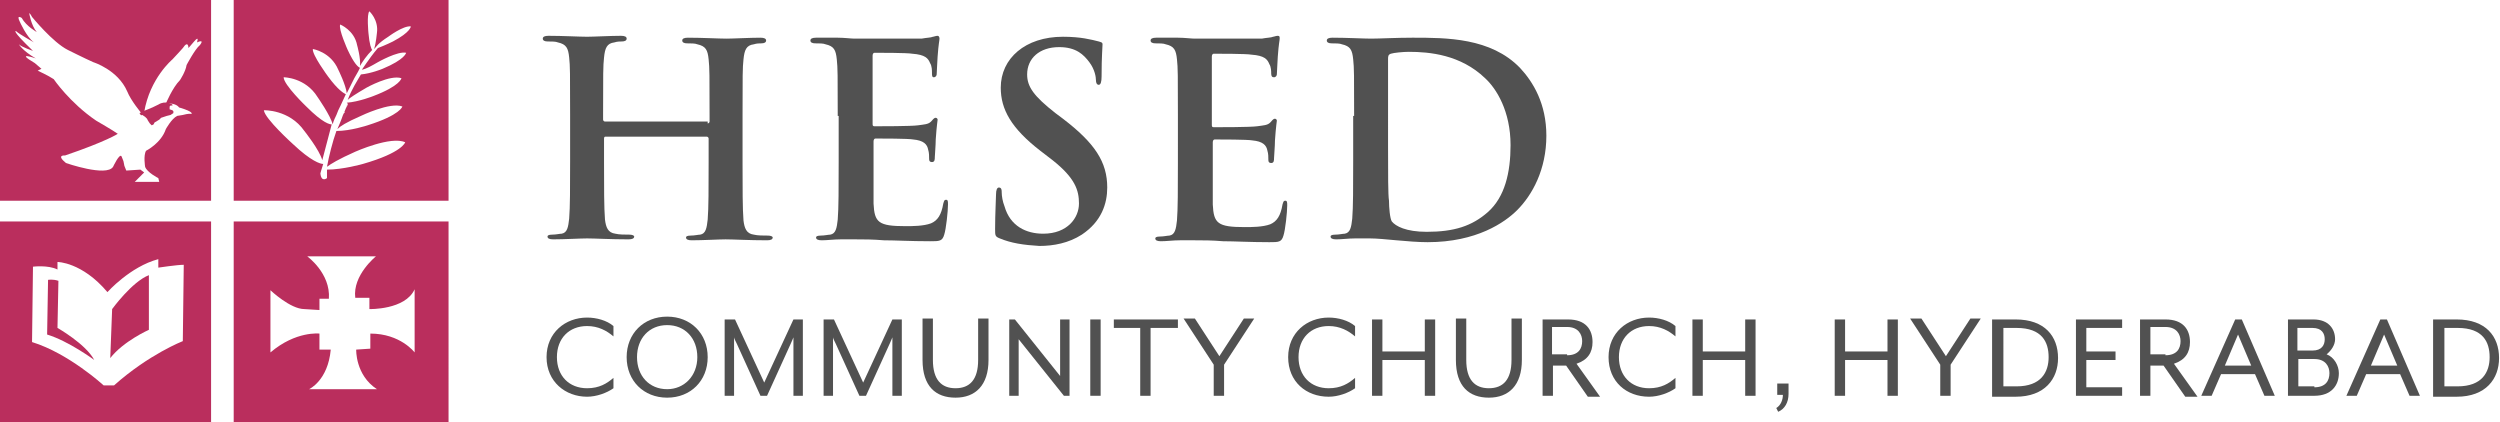 <?xml version="1.0" encoding="utf-8"?>
<!-- Generator: Adobe Illustrator 25.0.1, SVG Export Plug-In . SVG Version: 6.00 Build 0)  -->
<svg version="1.1" id="Layer_1" xmlns="http://www.w3.org/2000/svg" xmlns:xlink="http://www.w3.org/1999/xlink" x="0px" y="0px"
	 viewBox="0 0 265.3 44.8" style="enable-background:new 0 0 265.3 44.8;" xml:space="preserve">
<style type="text/css">
	.st0{fill:#BA2E5D;}
	.st1{fill:#515151;}
</style>
<g>
	<path class="st0" d="M15.1,12.2l0.3,0.2l0.2,0.2l0.1,0.2l0.2,0.3l0.2,0.2l0.2-0.1l0.1-0.2l0.5-0.3l0.2-0.2l0.6-0.2l0.4-0.1l0.3-0.2
		l0-0.2l-0.1-0.1L18,11.6l0-0.3l0.1-0.1h0.2l0-0.1c0,0-0.7-0.5-1.5,0c-0.8,0.4-1.1,0.5-1.1,0.5l-0.5,0.2l-0.4,0.2
		C14.9,12.1,14.9,12.3,15.1,12.2"/>
	<path class="st0" d="M0,21.3h22.4V0H0V21.3z M1.7,3.3C2,3.6,3.6,4.5,3.6,4.5C2.8,3.9,2.1,2.3,2.1,2.3C1.7,1.5,2.3,1.9,2.3,1.9
		c0.5,0.9,1.6,1.5,1.6,1.5c-0.6-0.7-0.8-2-0.8-2s0.1,0,0.3,0.4c0,0,0,0,0,0c0,0,2.2,2.7,3.8,3.5c0,0,1.8,0.9,2.7,1.3
		c0,0,2.6,0.8,3.6,3.1C13.9,10.7,15,12,15,12l0.3-0.1c0.6-3.6,3-5.6,3-5.6c0.3-0.3,1.1-1.2,1.1-1.2C20,4.2,20,5.1,20,5.1l0.6-0.7
		c0.6-0.7,0.3,0.1,0.3,0.1c0.9-0.4,0.3,0.3,0.3,0.3c-0.5,0.4-1.4,2.1-1.4,2.1c-0.1,0.7-0.7,1.6-0.7,1.6c-0.8,0.8-1.5,2.5-1.5,2.5
		l0.1,0c1-0.1,1.3,0.4,1.3,0.4c1.7,0.5,1.3,0.7,1.3,0.7c-0.2-0.1-0.9,0.1-0.9,0.1l-0.6,0.1c-0.6,0.3-1.2,1.4-1.2,1.4
		c-0.5,1.5-2.1,2.3-2.1,2.3c-0.3,0.5-0.1,1.7-0.1,1.7c0.2,0.6,1.4,1.2,1.4,1.2l0.1,0.4l-2.6,0l0.2-0.2l0.8-0.8L14.9,18l-1.5,0.1
		l-0.2-0.5l-0.1-0.5l-0.2-0.5c-0.2-0.4-0.9,1.1-0.9,1.1C11.3,18.8,7,17.3,7,17.3c-1.1-0.9-0.1-0.8-0.1-0.8c4.4-1.5,5.6-2.3,5.6-2.3
		c-0.4-0.3-2.3-1.4-2.3-1.4c-2.8-1.9-4.5-4.4-4.5-4.4C5.1,8,4,7.5,4,7.5l0.4-0.2L3.7,6.7C1.5,5.4,3.8,6.2,3.8,6.2
		C2.4,5.4,2,4.7,2,4.7C2.3,5,3.5,5.4,3.5,5.4C1.1,3.1,1.7,3.3,1.7,3.3"/>
	<path class="st0" d="M24.8,21.3h22.8V0H24.8V21.3z M40.1,6.6c0,0,2.1-1.2,3-1c0,0-0.1,0.7-2.5,1.7c0,0-1.2,0.5-2.3,0.6
		c-0.4,0.7-1,1.6-1.4,2.7c0.2-0.2,0.8-0.6,2-1.3c0,0,2.5-1.4,3.7-1c0,0-0.1,0.8-3,1.9c0,0-1.5,0.6-2.8,0.7L36.9,11c0,0,0-0.1,0-0.1
		c0,0,0,0.1,0,0.1l0,0.1c0,0.1,0,0.1-0.1,0.2c0-0.1,0-0.1,0.1-0.2l-0.2,0.4l0,0l0,0L36.5,12c0-0.1,0-0.1,0.1-0.1c0,0,0,0.1-0.1,0.1
		l-0.1,0.2c0,0-0.2,0.6-0.6,1.5c0.3-0.3,0.9-0.7,2.5-1.4c0,0,3.1-1.5,4.4-1c0,0-0.2,0.9-3.7,2c0,0-1.8,0.6-3.3,0.6
		c-0.4,1.1-0.8,2.7-1,3.8c0.4-0.3,1.2-0.8,3-1.6c0,0,3.8-1.7,5.3-1c0,0-0.3,1.1-4.5,2.3c0,0-2.1,0.6-3.8,0.6c0,0.4,0,0.7,0,0.9
		c0,0-0.6,0.5-0.7-0.5c0,0,0.1-0.4,0.3-1c-0.3,0-1.3-0.3-3.2-2.1c0,0-3-2.7-3.1-3.6c0,0,2.7-0.1,4.3,2.2c0,0,1.6,2,1.9,3.1
		c0.3-1.1,0.7-2.7,1-3.8c-0.2,0-0.9-0.1-2.7-1.9c0,0-2.4-2.3-2.4-3.1c0,0,2.3,0,3.6,2.1c0,0,1.4,2,1.6,2.9c0.1-0.4,0.3-0.8,0.4-1
		l0.2-0.5c0,0,0.4-0.8,0.8-1.7c-0.2-0.1-0.8-0.4-1.9-1.9c0,0-1.7-2.3-1.6-2.9c0,0,1.9,0.3,2.7,2.2c0,0,0.8,1.6,0.9,2.5
		c0.3-0.6,0.6-1.2,0.8-1.6l0.4-0.7c0,0,0.1-0.2,0.2-0.4c-0.2-0.1-0.6-0.4-1.3-1.9c0,0-1-2.2-0.8-2.7c0,0,1.5,0.6,1.8,2.2
		c0,0,0.4,1.4,0.3,2.2c0.3-0.5,0.7-1.1,1.3-1.7c-0.1-0.1-0.3-0.6-0.4-1.8c0,0-0.2-2,0.1-2.3c0,0,1,0.9,0.8,2.3c0,0-0.1,1.1-0.3,1.7
		c0,0,0.1-0.1,0.1-0.1c0.1-0.1,0.3-0.5,1.4-1.2c0,0,1.6-1.2,2.4-1.1c0,0,0,0.6-1.9,1.6c0,0-0.8,0.4-1.6,0.7c-0.6,0.7-1,1.3-1,1.3
		s-0.3,0.4-0.7,1C38.9,7.3,39.4,7,40.1,6.6"/>
	<path class="st0" d="M6.1,34.8l0.1-5c-0.6-0.2-1.1-0.1-1.1-0.1L5,35.5c2.3,0.7,5,2.7,5,2.7C9.1,36.5,6.1,34.8,6.1,34.8"/>
	<path class="st0" d="M0,44.8h22.4V23.5H0V44.8z M3.5,28.3c0,0,1.6-0.2,2.6,0.3v-0.8c0,0,2.6,0,5.3,3.2c0,0,2.4-2.7,5.4-3.5v0.9
		c0,0,2-0.3,2.7-0.3l-0.1,8.1c0,0-3.6,1.4-7.3,4.7H11c0,0-3.7-3.4-7.6-4.6L3.5,28.3z"/>
	<path class="st0" d="M15.8,35v-5.8c-1.8,0.7-3.9,3.6-3.9,3.6L11.7,38C13.1,36.2,15.8,35,15.8,35"/>
	<path class="st0" d="M24.8,44.8h22.8V23.5H24.8V44.8z M28.7,30.8c0,0,2.1,2,3.6,2l1.6,0.1v-1.2h1c0.2-2.7-2.3-4.5-2.3-4.5h7.3
		c0,0-2.5,2-2.2,4.4h1.5v1.2c0,0,3.8,0.1,4.8-2.1v6.7c0,0-1.5-2-4.7-2V37l-1.5,0.1c0,0-0.1,2.7,2.2,4.2h-7.2c0,0,2-0.9,2.3-4.2h-1.2
		v-1.7c0,0-2.5-0.3-5.2,2L28.7,30.8z"/>
</g>
<g>
	<path class="st1" d="M58,37.9c0-2.6,2-4.2,4.3-4.2c1,0,2.1,0.3,2.8,0.9v1.1c-0.7-0.6-1.6-1.1-2.8-1.1c-1.9,0-3.2,1.3-3.2,3.3
		c0,2,1.3,3.3,3.2,3.3c1.3,0,2.1-0.5,2.8-1.1v1.1c-0.7,0.5-1.8,0.9-2.8,0.9C60,42.1,58,40.5,58,37.9z"/>
	<path class="st1" d="M66.5,37.9c0-2.5,1.8-4.3,4.3-4.3c2.5,0,4.3,1.8,4.3,4.3c0,2.5-1.8,4.3-4.3,4.3C68.3,42.2,66.5,40.4,66.5,37.9
		z M74,37.9c0-2-1.3-3.4-3.2-3.4c-1.9,0-3.2,1.4-3.2,3.4c0,2,1.3,3.4,3.2,3.4C72.6,41.3,74,39.9,74,37.9z"/>
	<path class="st1" d="M76.9,33.9h1.1l3.1,6.7l3.1-6.7h1V42h-1v-5.5c0-0.2,0-0.7,0-0.7c0,0-0.2,0.5-0.3,0.7L81.4,42h-0.7l-2.5-5.5
		c-0.1-0.2-0.3-0.6-0.3-0.7c0,0,0,0.5,0,0.7V42h-1V33.9z"/>
	<path class="st1" d="M87.4,33.9h1.1l3.1,6.7l3.1-6.7h1V42h-1v-5.5c0-0.2,0-0.7,0-0.7c0,0-0.2,0.5-0.3,0.7L91.9,42h-0.7l-2.5-5.5
		c-0.1-0.2-0.3-0.6-0.3-0.7c0,0,0,0.5,0,0.7V42h-1V33.9z"/>
	<path class="st1" d="M97.9,38.2v-4.4H99v4.4c0,2.1,0.9,3,2.4,3s2.4-0.9,2.4-3v-4.4h1.1v4.4c0,2.7-1.4,4-3.5,4
		C99.3,42.2,97.9,41,97.9,38.2z"/>
	<path class="st1" d="M107.1,33.9h0.6l4.8,6v-6h1V42h-0.6l-4.8-6v6h-1V33.9z"/>
	<path class="st1" d="M115.7,33.9h1.1V42h-1.1V33.9z"/>
	<path class="st1" d="M121.1,34.8h-2.9v-0.9h6.8v0.9h-2.9V42h-1.1V34.8z"/>
	<path class="st1" d="M128.8,38.7l-3.2-4.9h1.2l2.6,4l2.6-4h1.1l-3.2,4.9V42h-1.1V38.7z"/>
	<path class="st1" d="M136.7,37.9c0-2.6,2-4.2,4.3-4.2c1,0,2.1,0.3,2.8,0.9v1.1c-0.7-0.6-1.6-1.1-2.8-1.1c-1.9,0-3.2,1.3-3.2,3.3
		c0,2,1.3,3.3,3.2,3.3c1.3,0,2.1-0.5,2.8-1.1v1.1c-0.7,0.5-1.8,0.9-2.8,0.9C138.6,42.1,136.7,40.5,136.7,37.9z"/>
	<path class="st1" d="M145.6,33.9h1.1v3.4h4.5v-3.4h1.1V42h-1.1v-3.8h-4.5V42h-1.1V33.9z"/>
	<path class="st1" d="M154.5,38.2v-4.4h1.1v4.4c0,2.1,0.9,3,2.4,3s2.4-0.9,2.4-3v-4.4h1.1v4.4c0,2.7-1.4,4-3.5,4
		C155.9,42.2,154.5,41,154.5,38.2z"/>
	<path class="st1" d="M163.7,33.9h2.7c1.9,0,2.6,1.1,2.6,2.4c0,1.1-0.5,1.9-1.7,2.3l2.5,3.5h-1.3l-2.3-3.3h-1.4V42h-1.1V33.9z
		 M166.3,37.7c1.2,0,1.6-0.7,1.6-1.5c0-0.7-0.4-1.5-1.6-1.5h-1.6v2.9H166.3z"/>
	<path class="st1" d="M170.7,37.9c0-2.6,2-4.2,4.3-4.2c1,0,2.1,0.3,2.8,0.9v1.1c-0.7-0.6-1.6-1.1-2.8-1.1c-1.9,0-3.2,1.3-3.2,3.3
		c0,2,1.3,3.3,3.2,3.3c1.3,0,2.1-0.5,2.8-1.1v1.1c-0.7,0.5-1.8,0.9-2.8,0.9C172.6,42.1,170.7,40.5,170.7,37.9z"/>
	<path class="st1" d="M179.6,33.9h1.1v3.4h4.5v-3.4h1.1V42h-1.1v-3.8h-4.5V42h-1.1V33.9z"/>
	<path class="st1" d="M188.5,43.3c0.5-0.3,0.7-0.9,0.7-1.4h-0.6v-1.2h1.2v1.1c0,0.9-0.4,1.6-1.1,1.9L188.5,43.3z"/>
	<path class="st1" d="M194.7,33.9h1.1v3.4h4.5v-3.4h1.1V42h-1.1v-3.8h-4.5V42h-1.1V33.9z"/>
	<path class="st1" d="M205.9,38.7l-3.2-4.9h1.2l2.6,4l2.6-4h1.1l-3.2,4.9V42h-1.1V38.7z"/>
	<path class="st1" d="M211.4,33.9h2.5c3.1,0,4.5,1.8,4.5,4.1c0,2.2-1.4,4.1-4.5,4.1h-2.5V33.9z M214,41c2.6,0,3.4-1.5,3.4-3.1
		c0-1.6-0.7-3.1-3.4-3.1h-1.4V41H214z"/>
	<path class="st1" d="M220.3,33.9h4.9v0.9h-3.8v2.5h3.1v0.9h-3.1v2.9h3.8V42h-4.9V33.9z"/>
	<path class="st1" d="M227.1,33.9h2.7c1.9,0,2.6,1.1,2.6,2.4c0,1.1-0.5,1.9-1.7,2.3l2.5,3.5h-1.3l-2.3-3.3h-1.4V42h-1.1V33.9z
		 M229.8,37.7c1.2,0,1.6-0.7,1.6-1.5c0-0.7-0.4-1.5-1.6-1.5h-1.6v2.9H229.8z"/>
	<path class="st1" d="M237.2,33.9h0.7l3.5,8.1h-1.1l-1-2.3h-3.6l-1,2.3h-1.1L237.2,33.9z M238.9,38.8l-1.4-3.3l-1.4,3.3H238.9z"/>
	<path class="st1" d="M242.8,33.9h2.7c1.6,0,2.3,1,2.3,2.1c0,0.6-0.4,1.2-0.9,1.6c0.8,0.3,1.3,1.2,1.3,2c0,1.3-0.8,2.4-2.6,2.4h-2.8
		V33.9z M245.4,37.2c1,0,1.3-0.6,1.3-1.2s-0.3-1.2-1.3-1.2h-1.6v2.4H245.4z M245.6,41.1c1.2,0,1.6-0.7,1.6-1.5
		c0-0.7-0.4-1.5-1.6-1.5h-1.7v2.9H245.6z"/>
	<path class="st1" d="M252.6,33.9h0.7l3.5,8.1h-1.1l-1-2.3h-3.6l-1,2.3h-1.1L252.6,33.9z M254.4,38.8l-1.4-3.3l-1.4,3.3H254.4z"/>
	<path class="st1" d="M258.2,33.9h2.5c3.1,0,4.5,1.8,4.5,4.1c0,2.2-1.4,4.1-4.5,4.1h-2.5V33.9z M260.8,41c2.6,0,3.4-1.5,3.4-3.1
		c0-1.6-0.7-3.1-3.4-3.1h-1.4V41H260.8z"/>
</g>
<g>
	<path class="st1" d="M75.1,13.1c0.1,0,0.2-0.1,0.2-0.2v-0.6c0-4.3,0-5.1-0.1-6c-0.1-1-0.3-1.4-1.2-1.6c-0.2-0.1-0.7-0.1-1.1-0.1
		c-0.3,0-0.5-0.1-0.5-0.3c0-0.2,0.2-0.3,0.6-0.3c1.5,0,3.3,0.1,4.1,0.1c0.7,0,2.5-0.1,3.6-0.1c0.4,0,0.6,0.1,0.6,0.3
		c0,0.2-0.2,0.3-0.5,0.3c-0.2,0-0.5,0-0.8,0.1c-0.8,0.1-1,0.6-1.1,1.6c-0.1,0.9-0.1,1.7-0.1,6v5c0,2.6,0,4.9,0.1,6.1
		c0.1,0.8,0.3,1.4,1.1,1.5c0.4,0.1,1,0.1,1.5,0.1c0.3,0,0.5,0.1,0.5,0.2c0,0.2-0.2,0.3-0.6,0.3c-1.9,0-3.6-0.1-4.4-0.1
		c-0.7,0-2.4,0.1-3.6,0.1c-0.4,0-0.6-0.1-0.6-0.3c0-0.1,0.1-0.2,0.5-0.2c0.4,0,0.8-0.1,1-0.1c0.6-0.1,0.7-0.7,0.8-1.6
		c0.1-1.2,0.1-3.4,0.1-6.1v-2.5c0-0.1-0.1-0.2-0.2-0.2H64.3c-0.1,0-0.2,0-0.2,0.2v2.5c0,2.6,0,4.9,0.1,6.1c0.1,0.8,0.3,1.4,1.1,1.5
		c0.4,0.1,1,0.1,1.5,0.1c0.3,0,0.5,0.1,0.5,0.2c0,0.2-0.2,0.3-0.6,0.3c-1.9,0-3.6-0.1-4.4-0.1c-0.7,0-2.4,0.1-3.6,0.1
		c-0.4,0-0.6-0.1-0.6-0.3c0-0.1,0.1-0.2,0.5-0.2c0.4,0,0.8-0.1,1-0.1c0.6-0.1,0.7-0.7,0.8-1.6c0.1-1.2,0.1-3.4,0.1-6.1v-5
		c0-4.3,0-5.1-0.1-6c-0.1-1-0.3-1.4-1.2-1.6c-0.2-0.1-0.7-0.1-1.1-0.1c-0.3,0-0.5-0.1-0.5-0.3c0-0.2,0.2-0.3,0.6-0.3
		c1.5,0,3.3,0.1,4.1,0.1c0.7,0,2.5-0.1,3.6-0.1c0.4,0,0.6,0.1,0.6,0.3c0,0.2-0.2,0.3-0.5,0.3c-0.2,0-0.5,0-0.8,0.1
		c-0.8,0.1-1,0.6-1.1,1.6c-0.1,0.9-0.1,1.7-0.1,6v0.6c0,0.1,0.1,0.2,0.2,0.2H75.1z"/>
	<path class="st1" d="M88.9,12.3c0-4.3,0-5.1-0.1-6c-0.1-1-0.3-1.4-1.2-1.6c-0.2-0.1-0.7-0.1-1.1-0.1c-0.3,0-0.5-0.1-0.5-0.3
		c0-0.2,0.2-0.3,0.6-0.3c0.8,0,1.6,0,2.3,0c0.7,0,1.4,0.1,1.8,0.1c0.9,0,6.6,0,7.1,0c0.5-0.1,1-0.1,1.2-0.2c0.1,0,0.3-0.1,0.5-0.1
		c0.1,0,0.2,0.1,0.2,0.3c0,0.2-0.1,0.5-0.2,1.9c0,0.3-0.1,1.5-0.1,1.9c0,0.1-0.1,0.3-0.3,0.3S98.9,8,98.9,7.7c0-0.2,0-0.7-0.2-1
		c-0.2-0.5-0.5-0.9-1.9-1c-0.5-0.1-3.5-0.1-4-0.1c-0.1,0-0.2,0.1-0.2,0.3v7.2c0,0.2,0,0.3,0.2,0.3c0.6,0,3.9,0,4.6-0.1
		c0.7-0.1,1.1-0.1,1.4-0.4c0.2-0.2,0.3-0.4,0.5-0.4c0.1,0,0.2,0.1,0.2,0.2s-0.1,0.6-0.2,2.1c0,0.6-0.1,1.7-0.1,1.9
		c0,0.2,0,0.5-0.3,0.5c-0.2,0-0.3-0.1-0.3-0.3c0-0.3,0-0.7-0.1-1c-0.1-0.6-0.5-1-1.6-1.1c-0.5-0.1-3.4-0.1-4-0.1
		c-0.1,0-0.2,0.1-0.2,0.3v2.2c0,1,0,3.6,0,4.4c0.1,2,0.5,2.4,3.4,2.4c0.7,0,1.9,0,2.7-0.3c0.7-0.3,1.1-0.9,1.3-2.1
		c0.1-0.3,0.1-0.4,0.3-0.4c0.2,0,0.2,0.2,0.2,0.5c0,0.7-0.2,2.6-0.4,3.2c-0.2,0.7-0.5,0.7-1.5,0.7c-2.1,0-3.7-0.1-4.9-0.1
		c-1.2-0.1-2.1-0.1-3-0.1c-0.3,0-0.9,0-1.6,0c-0.7,0-1.4,0.1-2,0.1c-0.4,0-0.6-0.1-0.6-0.3c0-0.1,0.1-0.2,0.5-0.2
		c0.4,0,0.8-0.1,1-0.1c0.6-0.1,0.7-0.7,0.8-1.6c0.1-1.2,0.1-3.4,0.1-6.1V12.3z"/>
	<path class="st1" d="M106.1,25.3c-0.5-0.2-0.5-0.3-0.5-1c0-1.6,0.1-3.3,0.1-3.7c0-0.4,0.1-0.7,0.3-0.7c0.3,0,0.3,0.3,0.3,0.5
		c0,0.4,0.1,1,0.3,1.5c0.6,2.1,2.3,2.9,4.1,2.9c2.6,0,3.8-1.7,3.8-3.2c0-1.4-0.4-2.7-2.8-4.6l-1.3-1c-3.1-2.4-4.2-4.4-4.2-6.7
		c0-3.1,2.6-5.4,6.6-5.4c1.9,0,3,0.3,3.8,0.5c0.3,0.1,0.4,0.1,0.4,0.3c0,0.4-0.1,1.2-0.1,3.4c0,0.6-0.1,0.9-0.3,0.9
		c-0.2,0-0.3-0.2-0.3-0.5c0-0.3-0.1-1.1-0.7-1.9C115,5.8,114.2,5,112.4,5c-2.1,0-3.4,1.2-3.4,2.9c0,1.3,0.7,2.3,3,4.1l0.8,0.6
		c3.4,2.6,4.7,4.6,4.7,7.3c0,1.7-0.6,3.6-2.7,5c-1.4,0.9-3,1.2-4.5,1.2C108.6,26,107.3,25.8,106.1,25.3z"/>
	<path class="st1" d="M125,12.3c0-4.3,0-5.1-0.1-6c-0.1-1-0.3-1.4-1.2-1.6c-0.2-0.1-0.7-0.1-1.1-0.1c-0.3,0-0.5-0.1-0.5-0.3
		c0-0.2,0.2-0.3,0.6-0.3c0.8,0,1.6,0,2.3,0c0.7,0,1.4,0.1,1.8,0.1c0.9,0,6.6,0,7.1,0c0.5-0.1,1-0.1,1.2-0.2c0.1,0,0.3-0.1,0.5-0.1
		s0.2,0.1,0.2,0.3c0,0.2-0.1,0.5-0.2,1.9c0,0.3-0.1,1.5-0.1,1.9c0,0.1-0.1,0.3-0.3,0.3s-0.3-0.1-0.3-0.4c0-0.2,0-0.7-0.2-1
		c-0.2-0.5-0.5-0.9-1.9-1c-0.5-0.1-3.5-0.1-4-0.1c-0.1,0-0.2,0.1-0.2,0.3v7.2c0,0.2,0,0.3,0.2,0.3c0.6,0,3.9,0,4.6-0.1
		c0.7-0.1,1.1-0.1,1.4-0.4c0.2-0.2,0.3-0.4,0.5-0.4c0.1,0,0.2,0.1,0.2,0.2s-0.1,0.6-0.2,2.1c0,0.6-0.1,1.7-0.1,1.9
		c0,0.2,0,0.5-0.3,0.5c-0.2,0-0.3-0.1-0.3-0.3c0-0.3,0-0.7-0.1-1c-0.1-0.6-0.5-1-1.6-1.1c-0.5-0.1-3.4-0.1-4-0.1
		c-0.1,0-0.2,0.1-0.2,0.3v2.2c0,1,0,3.6,0,4.4c0.1,2,0.5,2.4,3.4,2.4c0.7,0,1.9,0,2.7-0.3c0.7-0.3,1.1-0.9,1.3-2.1
		c0.1-0.3,0.1-0.4,0.3-0.4c0.2,0,0.2,0.2,0.2,0.5c0,0.7-0.2,2.6-0.4,3.2c-0.2,0.7-0.5,0.7-1.5,0.7c-2.1,0-3.7-0.1-4.9-0.1
		c-1.2-0.1-2.1-0.1-3-0.1c-0.3,0-0.9,0-1.6,0c-0.7,0-1.4,0.1-2,0.1c-0.4,0-0.6-0.1-0.6-0.3c0-0.1,0.1-0.2,0.5-0.2
		c0.4,0,0.8-0.1,1-0.1c0.6-0.1,0.7-0.7,0.8-1.6c0.1-1.2,0.1-3.4,0.1-6.1V12.3z"/>
	<path class="st1" d="M143.7,12.3c0-4.3,0-5.1-0.1-6c-0.1-1-0.3-1.4-1.2-1.6c-0.2-0.1-0.7-0.1-1.1-0.1c-0.3,0-0.5-0.1-0.5-0.3
		c0-0.2,0.2-0.3,0.6-0.3c1.5,0,3.3,0.1,4.1,0.1c0.9,0,2.7-0.1,4.4-0.1c3.6,0,8.3,0,11.4,3.2c1.4,1.5,2.8,3.8,2.8,7.2
		c0,3.6-1.5,6.3-3.1,7.9c-1.3,1.3-4.3,3.4-9.5,3.4c-1,0-2.2-0.1-3.3-0.2c-1.1-0.1-2.1-0.2-2.8-0.2c-0.3,0-0.9,0-1.6,0
		c-0.7,0-1.4,0.1-2,0.1c-0.4,0-0.6-0.1-0.6-0.3c0-0.1,0.1-0.2,0.5-0.2c0.4,0,0.8-0.1,1-0.1c0.6-0.1,0.7-0.7,0.8-1.6
		c0.1-1.2,0.1-3.4,0.1-6.1V12.3z M147.3,15.5c0,3,0,5.2,0.1,5.8c0,0.7,0.1,1.9,0.3,2.2c0.4,0.5,1.5,1.1,3.7,1.1
		c2.9,0,4.8-0.6,6.5-2.1c1.8-1.6,2.4-4.2,2.4-7.1c0-3.6-1.5-6-2.7-7.1c-2.6-2.5-5.9-2.8-8.1-2.8c-0.6,0-1.6,0.1-1.9,0.2
		c-0.3,0.1-0.3,0.3-0.3,0.6c0,1,0,3.4,0,5.7V15.5z"/>
</g>
</svg>
